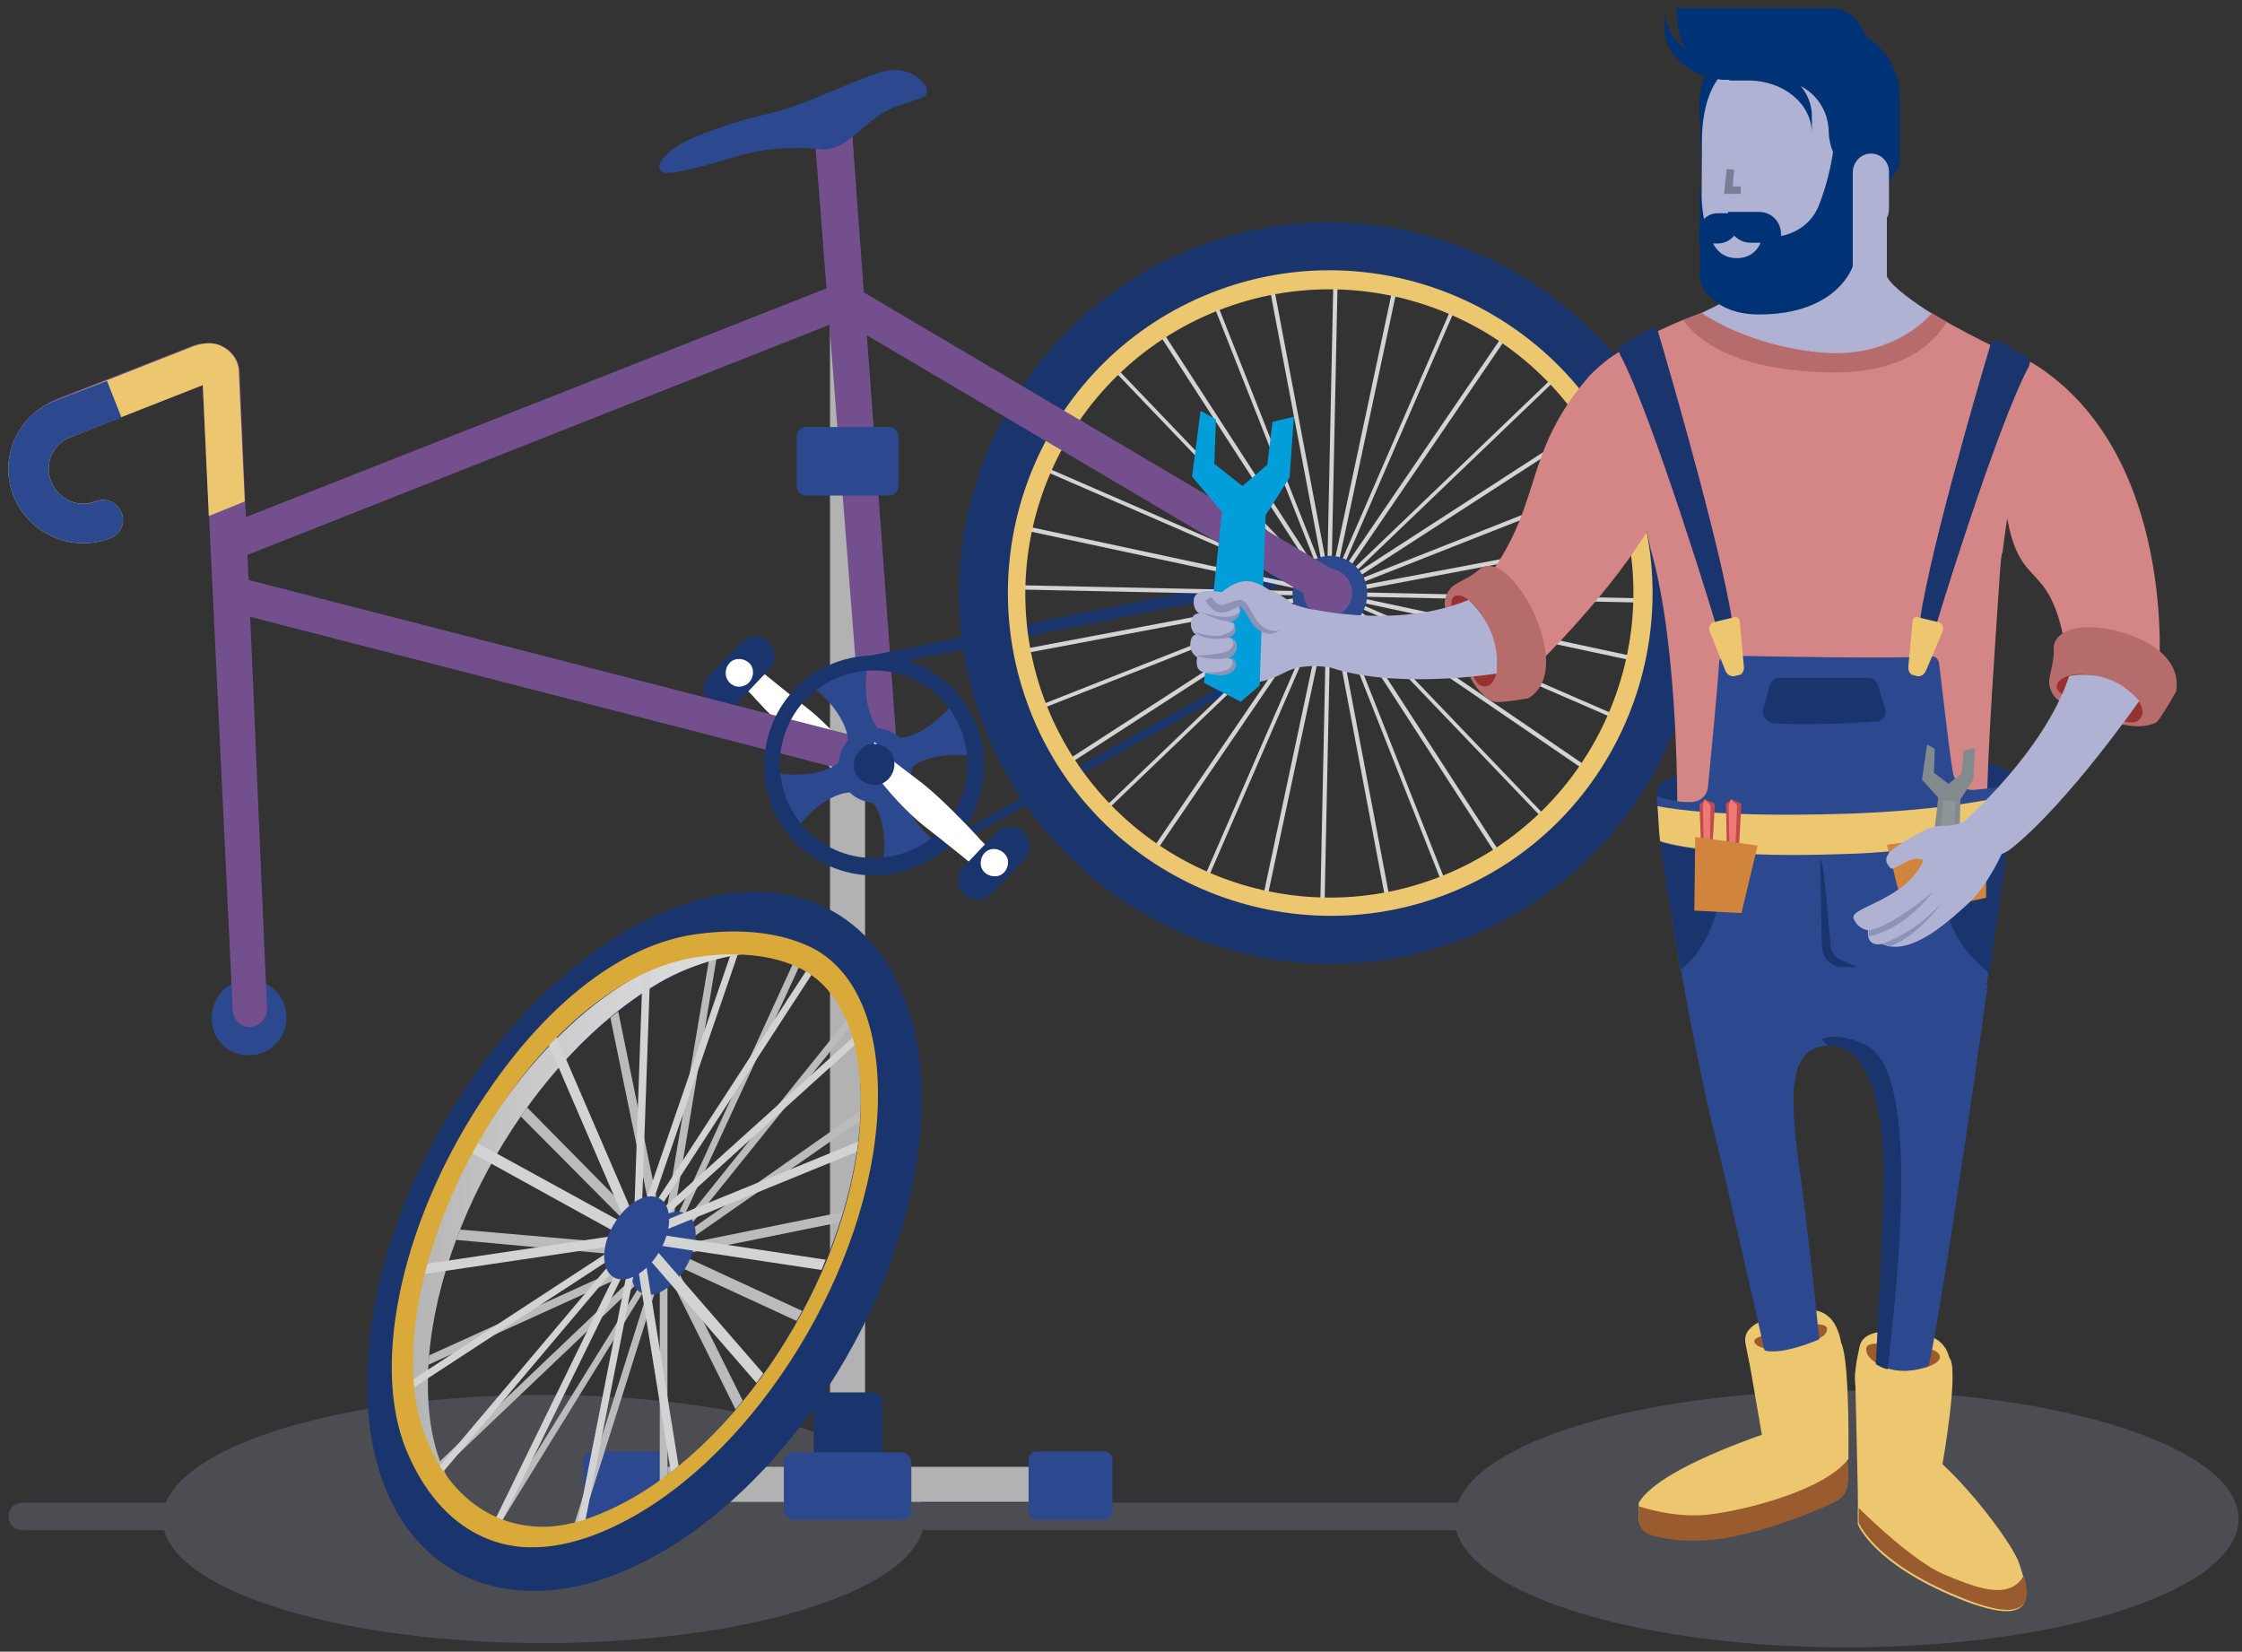 <svg width="262" height="193" viewBox="0 0 262 193" fill="none" xmlns="http://www.w3.org/2000/svg">
<rect x="0" y="0" width="262" height="193" fill="#333333" stroke="none"/>
<path fill-rule="evenodd" clip-rule="evenodd" d="M215.8 192.5C241.095 192.5 261.6 185.784 261.6 177.5C261.6 169.216 241.095 162.5 215.8 162.5C192.469 162.5 173.212 168.214 170.363 175.602H107.622C104.768 168.491 86.102 163 63.5 163C40.898 163 22.232 168.491 19.378 175.602H2.6C1.7 175.602 1 176.302 1 177.202C1 178.102 1.7 178.802 2.6 178.802H19.177C21.197 186.2 40.27 192 63.5 192C86.73 192 105.803 186.2 107.823 178.802H170.17C172.184 186.476 191.844 192.5 215.8 192.5Z" fill="#AFB2D3" fill-opacity="0.2"/>
<path d="M126.9 171.402H71.3V175.502H126.9V171.402Z" fill="#B2B2B2"/>
<path d="M96.994 35.783L96.994 166.883H101.094L101.094 35.783H96.994Z" fill="#B2B2B2"/>
<path d="M100.3 92.7C100.3 92.7 99.4 92 98.9 91.3C98.5 90.6 96.5 89.3 94.5 87.7C92.5 86.1 89.4 82.9 88.4 81.8C87.5 80.7 85.1 78.6 85.1 78.6L88.4 78C88.4 78 92.2 81.1 94.4 82.8C96.6 84.5 99.1 87.4 99.7 88.3C100.3 89.2 101.4 89.5 101.4 89.5L100.3 92.7Z" fill="white"/>
<path d="M86.1 82.202L89.9 78.202C90.8 77.302 90.7 75.902 89.8 75.002C88.9 74.102 87.5 74.202 86.6 75.102L82.8 79.102C82 80.002 82.1 81.402 83 82.302C83.8 83.102 85.2 83.102 86.1 82.202Z" fill="#1A356D"/>
<path d="M87 80.103C87.8 79.803 88.2 78.803 87.9 78.004C87.6 77.204 86.6 76.803 85.8 77.103C85 77.403 84.6 78.403 84.9 79.204C85.2 80.004 86.1 80.504 87 80.103Z" fill="white"/>
<path d="M27.5 114.802C25.3 115.702 24.2 118.202 25 120.502C25.8 122.802 28.4 123.902 30.7 123.002C33 122.102 34 119.602 33.2 117.302C32.3 115.002 29.7 113.902 27.5 114.802Z" fill="#2C4990"/>
<path d="M100.6 36.503L28 65.203L26.5 61.303L99.1 32.703L100.6 36.503Z" fill="#73508D"/>
<path d="M103.4 86.902L27.6 67.402L27 71.502L102.7 91.002L103.4 86.902Z" fill="#73508D"/>
<path d="M22.5 40.401C22.5 40.401 24.3 39.701 25.9 40.401C28 41.401 28 43.301 28 43.301L31.2 117.901C31.2 119.001 30.4 119.901 29.3 120.001C28.2 120.101 27.3 119.201 27.2 118.101L23.7 45.001L8.3 51.001C6.4 51.701 5.3 53.701 5.7 55.701C6.2 58.101 8.8 59.401 11 58.601C12.1 58.201 13.4 58.601 13.9 59.601C14.6 60.901 14 62.401 12.7 62.901C8.2 64.701 3 62.201 1.4 57.401C-1.43051e-06 53.001 2.5 48.301 6.7 46.601L22.5 40.401Z" fill="#73508D"/>
<path d="M25.8 40.4C27.9 41.4 27.9 43.3 27.9 43.3L28.6 58.6L24.4 60.3L23.7 45L8.2 51.1C6.2 51.9 5.1 54.2 6 56.3C6.9 58.4 9.1 59.4 11.2 58.6C12.4 58.1 13.7 58.7 14.2 59.9C14.7 61.1 14.1 62.4 12.9 62.9C8.4 64.6 3.4 62.4 1.6 58C-0.2 53.6 2 48.5 6.5 46.8L22.5 40.5C22.5 40.5 24.3 39.7 25.8 40.4Z" fill="#EDC770"/>
<path d="M1.6 58C-0.2 53.6 2 48.5 6.5 46.8L12.5 44.5L14.2 48.8L8.2 51.1C6.2 51.9 5.1 54.2 6 56.3C6.9 58.4 9.1 59.4 11.2 58.6C12.4 58.1 13.7 58.7 14.2 59.9C14.7 61.1 14.1 62.4 12.9 62.9C8.4 64.6 3.4 62.4 1.6 58Z" fill="#2C4990"/>
<path d="M95 13.302L99.3 11.602L105.1 91.402L101.1 91.602L95 13.302Z" fill="#73508D"/>
<path d="M103.5 13.002C101.5 14.102 99.6 16.302 98.1 17.002C96.6 17.702 96.1 17.402 94.1 17.302C92.1 17.302 89.6 17.202 86 18.302C82.3 19.402 79.1 20.302 77.8 20.202C76.5 20.102 76.8 18.602 79.1 17.102C81.3 15.702 86.4 14.002 90.2 13.202C93.9 12.302 98.6 9.902 102.1 8.702C105.5 7.402 107.2 8.902 107.9 9.702C108.6 10.402 108.2 11.102 108.2 11.102C108 11.502 105.5 12.002 103.5 13.002Z" fill="#2C4990"/>
<path d="M156.8 73.503L156.3 72.703L109.3 98.903L109.8 99.703L156.8 73.503Z" fill="#1A356D"/>
<path d="M153.5 66.203L153.8 67.603L100.5 78.303L100.2 76.903L153.5 66.203Z" fill="#1A356D"/>
<path d="M113.1 85.002L113.5 88.302C113.5 88.302 109 87.702 106.6 89.602C106.5 90.602 106.2 91.602 105.4 92.402C105.7 95.402 109.2 98.302 109.2 98.302L106.5 100.302L103.2 100.702C103.2 100.702 103.9 96.202 102 93.802C101 93.702 100 93.302 99.3 92.602C96.2 92.802 93.4 96.402 93.4 96.402L91.4 93.702L91 90.402C91 90.402 95.6 91.102 98 89.102C98.1 88.102 98.5 87.202 99.1 86.502C98.9 83.402 95.3 80.502 95.3 80.502L98 78.502L101.3 78.102C101.3 78.102 100.6 82.702 102.6 85.102C103.6 85.202 104.5 85.602 105.2 86.202C108.3 86.002 111.2 82.402 111.2 82.402L113.1 85.002Z" fill="#2C4990"/>
<path d="M114.1 84.701C111.5 78.101 104 74.901 97.4 77.501C90.8 80.101 87.6 87.601 90.2 94.201C92.8 100.801 100.3 104.001 106.9 101.401C113.5 98.701 116.7 91.201 114.1 84.701ZM112.3 85.301C114.5 90.901 111.8 97.301 106.1 99.501C100.5 101.701 94.1 99.001 91.9 93.301C89.7 87.701 92.4 81.301 98.1 79.101C103.8 76.901 110.2 79.701 112.3 85.301Z" fill="#1A356D"/>
<path d="M102.2 86.703C102.2 86.703 103.1 87.403 103.6 88.103C104 88.803 106 90.103 108 91.703C110 93.303 113.1 96.503 114.1 97.603C115 98.703 117.4 100.803 117.4 100.803L114.1 101.403C114.1 101.403 110.3 98.303 108.1 96.603C105.9 94.903 103.4 92.003 102.8 91.103C102.2 90.203 101.1 89.903 101.1 89.903L102.2 86.703Z" fill="white"/>
<path d="M116.4 97.301L112.6 101.301C111.7 102.201 111.8 103.601 112.7 104.501C113.6 105.401 115 105.301 115.9 104.401L119.7 100.401C120.6 99.501 120.5 98.101 119.6 97.201C118.7 96.401 117.3 96.401 116.4 97.301Z" fill="#1A356D"/>
<path d="M115.6 99.303C114.8 99.603 114.4 100.603 114.7 101.403C115 102.203 116 102.603 116.8 102.303C117.6 102.003 118 101.003 117.7 100.203C117.3 99.403 116.4 99.003 115.6 99.303Z" fill="white"/>
<path d="M101.3 87.101C100.1 87.601 99.5 89.001 99.9 90.201C100.4 91.401 101.8 92.001 103 91.601C104.2 91.101 104.8 89.701 104.4 88.501C103.9 87.201 102.5 86.601 101.3 87.101Z" fill="#1A356D"/>
<path d="M170.5 107.002L170.1 107.202L140.3 31.802L140.7 31.602L170.5 107.002Z" fill="#D3D3D3"/>
<path d="M192.6 85.202L192.4 85.602L118.1 53.302L118.3 52.902L192.6 85.202Z" fill="#D3D3D3"/>
<path d="M193.1 54.703L117.7 84.403L117.5 84.003L193 54.203L193.1 54.703Z" fill="#D3D3D3"/>
<path d="M171.7 32.302L139.4 106.702L139 106.502L171.3 32.102L171.7 32.302Z" fill="#D3D3D3"/>
<path d="M156.4 28.801L154.7 109.901H154.2L155.9 28.801H156.4Z" fill="#D3D3D3"/>
<path d="M183.6 98.502L183.3 98.802L127.2 40.202L127.5 39.902L183.6 98.502Z" fill="#D3D3D3"/>
<path d="M195.9 70.001V70.501L114.9 68.801V68.301L195.9 70.001Z" fill="#D3D3D3"/>
<path d="M184.8 41.503L126.3 97.603L126 97.303L184.5 41.203L184.8 41.503Z" fill="#D3D3D3"/>
<path d="M148.1 29.5L163.2 109.2L162.7 109.3L147.6 29.6L148.1 29.5Z" fill="#D3D3D3"/>
<path d="M189 92.001L188.7 92.401L121.8 46.701L122.1 46.301L189 92.001Z" fill="#D3D3D3"/>
<path d="M195.2 61.602L195.3 62.102L115.7 77.102L115.6 76.602L195.2 61.602Z" fill="#D3D3D3"/>
<path d="M178.4 36.003L132.7 103.003L132.3 102.703L178 35.703L178.4 36.003Z" fill="#D3D3D3"/>
<path d="M164.1 29.803L147.2 109.103L146.7 109.003L163.6 29.703L164.1 29.803Z" fill="#D3D3D3"/>
<path d="M177.6 103.202L177.2 103.502L133.1 35.402L133.5 35.102L177.6 103.202Z" fill="#D3D3D3"/>
<path d="M195.1 77.602L195 78.102L115.7 61.102L115.8 60.602L195.1 77.602Z" fill="#D3D3D3"/>
<path d="M189.5 47.502L121.5 91.502L121.2 91.102L189.2 47.102L189.5 47.502Z" fill="#D3D3D3"/>
<path d="M193.4 54.403C185.1 33.503 161.3 23.103 140.4 31.403C119.5 39.703 109.1 63.503 117.4 84.403C125.7 105.303 149.5 115.703 170.4 107.403C191.3 99.103 201.6 75.303 193.4 54.403ZM188.4 56.303C195.6 74.503 186.6 95.203 168.4 102.403C150.2 109.603 129.5 100.603 122.3 82.403C115.1 64.203 124.1 43.503 142.3 36.303C160.5 29.103 181.2 38.003 188.4 56.303Z" fill="#EDC770"/>
<path d="M153.8 65.3C151.6 66.2 150.5 68.7 151.3 71C152.2 73.2 154.7 74.4 157 73.5C159.3 72.6 160.3 70.1 159.5 67.8C158.6 65.5 156 64.3 153.8 65.3Z" fill="#2C4990"/>
<path d="M195.7 53.4C186.9 31.2 161.7 20.2 139.5 29C117.3 37.8 106.3 63 115.1 85.2C123.9 107.4 149.1 118.4 171.3 109.6C193.5 100.8 204.5 75.7 195.7 53.4ZM190.5 55.5C198.1 74.9 188.6 96.8 169.3 104.4C150 112 128 102.5 120.4 83.1C112.8 63.7 122.3 41.8 141.6 34.2C160.9 26.6 182.8 36.1 190.5 55.5Z" fill="#1A356D"/>
<path d="M157.8 68.202C158.4 69.602 157.7 71.302 156.2 71.902C154.8 72.502 153.1 71.802 152.5 70.302C152.4 70.002 152.3 69.602 152.3 69.302L98.8 37.702L100.5 33.902L155.5 66.402C156.5 66.602 157.4 67.202 157.8 68.202Z" fill="#73508D"/>
<path d="M77 177.602H69.2C68.6 177.602 68.2 177.202 68.2 176.602V170.602C68.2 170.002 68.6 169.602 69.2 169.602H77C77.6 169.602 78 170.002 78 170.602V176.602C78 177.102 77.6 177.602 77 177.602Z" fill="#2C4990"/>
<path d="M95.1 171.503V163.703C95.1 163.103 95.5 162.703 96.1 162.703H102.1C102.7 162.703 103.1 163.103 103.1 163.703V171.503C103.1 172.103 102.7 172.503 102.1 172.503H96.1C95.5 172.503 95.1 172.003 95.1 171.503Z" fill="#1A356D"/>
<path d="M129 177.602H121.2C120.6 177.602 120.2 177.202 120.2 176.602V170.602C120.2 170.002 120.6 169.602 121.2 169.602H129C129.6 169.602 130 170.002 130 170.602V176.602C130 177.102 129.5 177.602 129 177.602Z" fill="#2C4990"/>
<path d="M105.3 177.603H92.8C92.1 177.603 91.6 177.003 91.6 176.403V170.903C91.6 170.203 92.2 169.703 92.8 169.703H105.3C106 169.703 106.5 170.303 106.5 170.903V176.403C106.6 177.003 106 177.603 105.3 177.603Z" fill="#2C4990"/>
<path d="M103.9 57.902H94.2C93.6 57.902 93.1 57.402 93.1 56.802V51.002C93.1 50.402 93.6 49.902 94.2 49.902H103.9C104.5 49.902 105 50.402 105 51.002V56.802C105 57.402 104.5 57.902 103.9 57.902Z" fill="#2C4990"/>
<path d="M50.1 172.003L50.4 172.903L75.6 148.903L55.9 180.703L56.5 181.203L76.2 149.303L65.4 183.503L66.3 183.403L77.1 149.203V179.903L78 179.303V148.703L88.8 170.403L89.7 169.503L78.9 147.803L98.6 156.903L99.2 155.703L79.5 146.603L104.7 141.503L105 140.303L79.8 145.403L106.2 127.003L106.1 125.903L79.7 144.403L102.7 115.803L102.2 115.103L79.2 143.703L94.8 109.903L94 109.703L78.5 143.503L84 110.403L83.1 110.703L77.5 143.803L72 117.003L71.1 117.803L76.6 144.603L61 128.803L60.3 129.903L75.9 145.603L52.9 143.603L52.4 144.803L75.4 146.903L49 158.903L48.9 160.003L75.3 148.003L50.1 172.003Z" fill="#BBBBBB"/>
<path d="M77.5 150.802C79.6 149.602 81.3 146.702 81.3 144.302C81.3 141.902 79.6 140.902 77.5 142.102C75.4 143.302 73.7 146.202 73.7 148.602C73.8 151.002 75.5 152.002 77.5 150.802Z" fill="#2C4990"/>
<path d="M62.4 185.903C67.1 185.903 72 184.403 77.1 181.503C94.3 171.603 107.7 148.303 107.7 128.403C107.7 113.703 100 104.203 88.2 104.203C83.5 104.203 78.6 105.703 73.5 108.603C56.3 118.503 42.9 141.803 42.9 161.703C42.9 176.503 50.5 185.903 62.4 185.903ZM77.1 114.903C81 112.603 84.9 111.403 88.2 111.403C96 111.403 100.6 117.803 100.6 128.503C100.6 145.703 88.4 166.803 73.5 175.403C69.6 177.703 65.7 178.903 62.4 178.903C54.6 178.903 50 172.503 50 161.803C50 144.503 62.1 123.503 77.1 114.903Z" fill="#1A356D"/>
<path d="M98.7 118.205C97.8 116.105 96.5 114.305 94.7 113.305C96.3 114.505 97.7 116.105 98.7 118.205Z" fill="#5C5C5C"/>
<path d="M59.3 178.403C53.4 176.903 50 170.903 50 161.703C50 144.503 62.2 123.403 77.1 114.803C81 112.503 86.4 111.103 89.8 111.403C66.8 106.003 41 148.203 49 168.303C51.1 174.003 54.9 178.003 59.3 178.403Z" fill="url(#paint0_linear)"/>
<path d="M47.8 162.502L72.3 146.502L50.7 172.102C50.8 172.302 51 172.602 51.1 172.802L72.7 147.202L57.6 178.102C57.9 178.202 58.1 178.202 58.4 178.302L73.5 147.502L67.5 178.002C67.8 177.902 68.1 177.802 68.4 177.702L74.4 147.202L78.4 172.002C78.7 171.802 79 171.502 79.3 171.302L75.3 146.502L88.4 161.602C88.7 161.202 88.9 160.902 89.2 160.502L76.1 145.402L96 148.402C96.2 148.002 96.3 147.602 96.5 147.202L76.6 144.202L100.1 134.602C100.2 134.202 100.2 133.802 100.3 133.402L76.8 143.002L100 122.002C99.9 121.702 99.9 121.402 99.8 121.102L76.5 142.102L95.1 113.502C94.9 113.302 94.7 113.202 94.5 113.002L75.9 141.602L86.4 111.002C86.1 111.002 85.9 111.002 85.6 110.902L75 141.702L76 113.002C75.7 113.102 75.4 113.302 75.1 113.402L74.1 142.202L65 121.102C64.7 121.402 64.4 121.702 64.1 122.002L73.2 143.102L55.7 133.502C55.5 133.902 55.3 134.302 55.1 134.702L72.5 144.302L49.7 147.702C49.6 148.102 49.5 148.502 49.4 148.902L72.3 145.502L47.8 161.502C47.8 161.802 47.8 162.202 47.8 162.502Z" fill="#D3D3D3"/>
<path d="M74.4 149.001C76.5 147.801 78.2 144.901 78.2 142.501C78.2 140.101 76.5 139.101 74.4 140.301C72.3 141.501 70.6 144.401 70.6 146.801C70.6 149.201 72.3 150.201 74.4 149.001Z" fill="#2C4990"/>
<path d="M62.3 180.804C65.9 180.804 70 179.504 74.2 177.104C89.9 168.104 102.6 146.004 102.6 127.904C102.6 119.304 99.8 113.204 94.8 110.704C91.1 108.904 86.5 108.504 81.8 109.104C73.1 110.104 64.2 116.904 56.9 127.704C47.2 141.904 43.2 159.104 47.5 169.504C52.4 181.204 61.2 180.804 62.3 180.804ZM81.7 111.804C85.8 111.204 90.3 111.504 93.6 113.204C98.1 115.504 100.6 121.004 100.6 128.804C100.6 145.804 88.6 166.504 74 175.004C70.1 177.204 66.4 178.504 63.1 178.404C56.4 178.204 52 173.604 49.8 168.104C42.7 150.304 61.3 114.604 81.7 111.804Z" fill="#D9AA3A"/>
<path d="M205.1 26.402C205.1 26.402 206 31.602 204.8 33.102C203.6 34.602 195.9 37.902 195.9 37.902C195.9 37.902 198.2 45.602 211.8 45.602C225.4 45.602 229.4 38.802 229.4 38.802C229.4 38.802 220.8 34.102 220.4 32.002C220 29.902 220.4 22.5 220.4 22.5L205.1 26.402Z" fill="#AFB2D3"/>
<path d="M201.7 90C201.7 90 193.7 89.8 193.6 92.6C193.5 95.4 200.3 98.1 212 98.7C223.7 99.4 234.9 95.3 235.3 91.7C235.7 88.1 227.6 89.2 222.9 89.4C218.2 89.6 201.7 90 201.7 90Z" fill="#1A356D"/>
<path d="M237.5 42.402C233 40.902 225.7 36.602 225.7 36.602C225.7 36.602 221.4 42.002 212.7 41.202C204.1 40.402 198.8 36.602 198.8 36.602C198.8 36.602 194.6 37.902 189.1 41.202C188.2 41.702 187.5 42.302 186.8 42.902C187.8 46.002 191.4 56.702 192.9 64.202C196.3 75.902 196 95.902 196 95.902C207.5 98.602 232.2 94.402 232.2 94.402C232.2 88.302 233.3 73.102 233.7 67.102C233.8 65.502 233.9 64.602 234 64.602C234.8 58.202 236.8 46.902 237.6 42.602C237.5 42.602 237.5 42.402 237.5 42.402Z" fill="#D48686"/>
<path d="M213.3 43.502C222 43.802 225.8 40.402 227.5 37.602C226.4 37.002 225.8 36.602 225.8 36.602C225.8 36.602 221.5 42.002 212.8 41.202C204.2 40.402 198.9 36.602 198.9 36.602C198.9 36.602 198.1 36.902 196.7 37.402C198.3 39.702 202.6 43.202 213.3 43.502Z" fill="#B76C6C"/>
<path d="M230.7 92.302C229.5 92.402 228.4 91.402 228.2 90.202C227.6 86.402 226.9 79.802 226.6 77.502C226.5 77.002 226.2 76.702 225.8 76.702C221.7 77.002 205.5 76.702 201.7 76.602C201.3 76.602 200.9 77.002 200.9 77.402C200.7 80.602 199.9 88.802 199.6 91.902C199.5 92.902 198.8 93.602 197.9 93.702C195.9 93.902 193.6 93.002 193.6 93.002C193.8 97.002 195 105.402 196.4 113.402C198.2 116.402 203.1 121.902 213.6 121.902C223.7 121.902 229.6 117.402 232.2 114.802C234 102.102 235.4 91.802 235.4 91.802L230.7 92.302Z" fill="#2C4990"/>
<path d="M201.7 98.901C201.7 98.901 201.7 99.201 201.7 99.601C205 99.901 209.4 100.001 215.3 99.801C219.9 99.701 223.8 99.201 227 98.701C227.1 98.201 227.1 98.001 227.1 98.001C227.1 98.001 227 98.301 227 98.701C230.6 98.101 233.2 97.401 234.8 96.901C235.1 95.001 235.3 93.701 235.4 92.801C232.6 93.501 225.8 94.801 215.3 95.101C201.5 95.501 195.8 94.601 193.7 94.201C193.8 95.301 193.8 96.701 194 98.301C195.3 98.701 197.7 99.201 201.7 99.501C201.7 99.101 201.7 98.901 201.7 98.901Z" fill="#EDC770"/>
<path d="M201.7 99.602C197.7 99.302 195.3 98.802 194 98.402C194.6 102.602 195.5 108.002 196.4 113.302C201 109.902 201.6 102.002 201.7 99.602Z" fill="#1A356D"/>
<path d="M227 98.702C226.6 101.102 226 108.902 232.5 113.702C233.5 106.902 234.3 100.802 234.9 96.902C233.2 97.402 230.5 98.102 227 98.702Z" fill="#1A356D"/>
<path d="M212.7 100.301L212.9 110.501C212.9 111.901 214 113.001 215.3 113.001H217.1L215.2 112.201C214.4 111.901 213.9 111.101 213.9 110.201C213.6 107.301 213.2 100.601 212.7 100.301Z" fill="#1A356D"/>
<path d="M237.1 42.802C237.2 42.602 237.2 42.402 237.2 42.202C237.2 42.002 237 41.802 236.8 41.702L233.6 39.802C233.4 39.702 233.2 39.702 233 39.802C232.8 39.902 232.6 40.102 232.6 40.302C231.1 45.302 224.7 67.202 224.2 74.002H226C225.9 74.002 233.4 49.602 237.1 42.802Z" fill="#1A356D"/>
<path d="M227 73.802C227.1 73.602 227.1 73.302 227 73.102C226.9 72.902 226.7 72.702 226.5 72.702C225.8 72.502 224.7 72.302 224.1 72.102C224 72.102 223.8 72.102 223.7 72.202C223.6 72.302 223.5 72.402 223.5 72.602L223 78.002C223 78.502 223.3 78.902 223.7 78.902L224 79.002C224.5 79.102 224.9 78.802 225.1 78.302L227 73.802Z" fill="#EDC770"/>
<path d="M189.3 41.403C189.2 41.203 189.2 41.003 189.2 40.803C189.3 40.603 189.4 40.403 189.6 40.303L192.8 38.403C193 38.303 193.2 38.303 193.4 38.403C193.6 38.503 193.8 38.703 193.8 38.903C195.3 43.903 202 67.203 202.6 74.003H200.8C200.9 74.003 193 48.203 189.3 41.403Z" fill="#1A356D"/>
<path d="M199.8 73.802C199.7 73.602 199.7 73.302 199.8 73.102C199.9 72.902 200.1 72.702 200.3 72.702C201 72.502 202.1 72.302 202.7 72.102C202.8 72.102 203 72.102 203.1 72.202C203.2 72.302 203.3 72.402 203.3 72.602L203.8 78.002C203.8 78.502 203.5 78.902 203.1 78.902L202.7 79.002C202.2 79.102 201.8 78.802 201.6 78.302L199.8 73.802Z" fill="#EDC770"/>
<path d="M206.8 80.103C207 79.503 207.5 79.203 208 79.203H218.3C218.9 79.203 219.3 79.603 219.5 80.203L220.3 82.803C220.4 83.103 220.4 83.503 220.2 83.803C220 84.103 219.7 84.303 219.4 84.303C216.7 84.503 210.6 84.803 207.2 84.503C206.8 84.503 206.5 84.203 206.2 83.903C206 83.503 205.9 83.103 206.1 82.703L206.8 80.103Z" fill="#1A356D"/>
<path d="M187.4 42.5C187.4 42.5 186.4 43.1 185.5 44.2C178 53 180.3 58.6 174 67.3L178.9 78.4C178.9 78.4 188.9 68.9 193.7 60L187.4 42.5Z" fill="#D48686"/>
<path d="M169.8 72.798C169.8 72.798 167.9 70.898 169.4 68.898C169.9 68.098 171.6 67.698 172.8 66.598C174 65.398 176.2 66.498 178.2 69.698C180.2 72.798 182.4 79.298 178.6 81.598C178.6 81.598 175.2 82.198 174.6 81.998C173.9 81.798 171.2 80.498 169.8 72.798Z" fill="#B76C6C"/>
<path d="M169.7 71.2C169.7 71.2 169.3 69.9 170.1 69.6C170.9 69.3 173.1 70.6 174.4 74.4C175.7 78.2 174.6 80.8 173 80.1C171.6 79.5 169.7 71.2 169.7 71.2Z" fill="#97332E"/>
<path d="M153.4 71.202C153.4 71.202 163.5 73.502 171.6 70.102C171.6 70.102 175.5 73.202 174.9 78.702C174.9 78.702 162.7 80.702 154.9 77.802C152 76.702 153.4 71.202 153.4 71.202Z" fill="#AFB2D3"/>
<path d="M151.1 70.601C153.4 71.401 155.6 71.601 155.6 71.601L155.4 78.001C155.4 78.001 152.4 77.401 150.3 78.501C148.2 79.601 145.8 80.401 143.3 79.301C143.3 79.301 141 79.201 141.1 77.301C141.2 75.401 140.8 70.101 143.9 69.601C146.9 69.101 147.7 68.501 149.1 69.201C150.4 70.001 151.1 70.601 151.1 70.601Z" fill="#AFB2D3"/>
<path d="M222.1 155.7C222.1 155.7 217.8 154.9 217.3 157.4C216.8 159.9 215.3 165.2 221.6 166.3C227.9 167.4 228.3 162.3 228.1 160.5C227.8 158.8 228.1 155.5 222.1 155.7Z" fill="#EDC770"/>
<path d="M222.3 157.501C222.3 157.501 218.3 156.401 218.1 157.501C217.9 158.601 219.5 159.801 221.7 160.101C223.9 160.401 226.7 159.501 226.7 158.601C226.7 157.601 224.4 157.201 222.3 157.501Z" fill="#9A5C2E"/>
<path d="M213.9 122.101C218.9 122.201 220 130.601 220.2 135.001C220.4 139.501 219.3 159.301 219.3 159.301C222.1 161.101 225.4 159.601 225.4 159.601C226.7 153.701 229.9 132.201 232.3 115.001C228.1 114.401 221.1 115.101 213.9 122.101Z" fill="#2C4990"/>
<path d="M218 122.101C213.8 120.101 212 121.601 211.3 122.901C211.8 122.501 212.5 122.201 213.4 122.201C218.8 121.801 219.9 130.501 220.1 135.101C220.3 139.601 219.2 159.401 219.2 159.401C219.7 159.701 220.1 159.901 220.6 160.001C221.9 148.301 224.4 125.101 218 122.101Z" fill="#1A356D"/>
<path d="M216.8 160.702C216.8 159.702 217.8 159.202 217.6 159.102C221.9 163.102 227.7 158.602 227.7 158.602C229.1 159.202 227 171.102 227 171.102C230.9 174.702 235.4 180.802 236 182.802C236.8 185.402 239 190.902 228.9 186.802C218.8 182.702 217.1 178.102 217.1 178.102C217.1 178.102 217.1 177.402 217.1 176.402C217.2 176.202 216.8 161.702 216.8 160.702Z" fill="#EDC770"/>
<path d="M227 183.899C223.7 182.399 218.8 177.799 217.2 176.199C217.2 177.299 217.2 177.899 217.2 177.899C217.2 177.899 218.9 182.499 229 186.599C237.4 190.099 237.3 186.799 236.5 184.099C234.8 187.199 230.6 185.399 227 183.899Z" fill="#9A5C2E"/>
<path d="M209.7 166.404C209.7 166.404 194.2 171.004 191.5 175.604V177.404C191.5 178.204 192 178.904 192.7 179.204C194.6 179.804 198.4 180.504 203.7 179.204C209 177.904 212.8 176.204 214.6 175.304C215.4 174.904 215.9 174.104 215.9 173.204C216 170.904 215.9 166.704 213.3 165.804C209.7 164.704 209.7 166.404 209.7 166.404Z" fill="#EDC770"/>
<path d="M199.5 177.005C196.4 177.305 193.3 176.605 191.5 176.005V177.505C191.5 178.305 192 179.005 192.7 179.305C194.6 179.905 198.4 180.605 203.7 179.305C209 178.005 212.8 176.305 214.6 175.405C215.4 175.005 215.9 174.205 215.9 173.305C215.9 172.605 216 171.605 215.9 170.605C213 174.205 203.9 176.505 199.5 177.005Z" fill="#9A5C2E"/>
<path d="M208.5 153.703C208.5 153.703 203.3 154.203 204 157.103C204.6 160.003 204.8 163.503 210 162.403C215.2 161.303 215.7 159.503 215.3 157.703C215 155.903 214.4 151.403 208.5 153.703Z" fill="#EDC770"/>
<path d="M207.7 155.704C207.7 155.704 205 156.104 205 156.704C205 157.404 207.1 158.204 209.8 157.404C212.5 156.604 213.6 156.104 213.5 155.204C213.3 154.404 210.4 154.704 207.7 155.704Z" fill="#9A5C2E"/>
<path d="M213.4 122.203C213.5 122.203 213.5 122.203 213.6 122.203C207.8 116.103 200.2 114.003 196.5 113.703C197.8 121.103 199.3 128.003 199.9 130.603C201.3 136.003 206.2 157.803 206.2 157.803C208.3 158.403 212.6 156.503 212.6 156.503C212.6 156.503 211.6 146.503 210.6 138.903C209.6 131.203 208 122.503 213.4 122.203Z" fill="#2C4990"/>
<path d="M205.9 167.704L204.4 159.004C204.4 159.004 214.4 158.504 215.2 157.004C216.2 159.404 216 170.604 216 170.604L205.9 167.704Z" fill="#EDC770"/>
<path d="M229.1 93.4L230.6 91.1L230.8 87.4L229.5 87.7L229.2 90.4L227.7 91.6L226 90.3L226.1 87.5L225.2 87L224.6 91.1L226.5 93.2L225.3 103.7L227.6 104.8L228.8 103.8L229.1 93.4Z" fill="#838A8D"/>
<path d="M228.5 93.6L228.2 103.4L227.6 104.8L226.3 103.4L227.1 93.5L228.5 93.6Z" fill="#8E9598"/>
<path d="M201.8 99.302L201.1 100.502V102.402L201.8 102.202L201.9 100.802L202.6 100.102L203.5 100.802V102.202L204 102.402L204.2 100.302L203.2 99.302L203.5 93.902L202.3 93.402L201.7 93.902L201.8 99.302Z" fill="#C04A4E"/>
<path d="M202.1 99.102L202 94.102L202.3 93.402L203 94.102L202.8 99.202L202.1 99.102Z" fill="#ED7874"/>
<path d="M198.8 99.302L198.1 100.502V102.502L198.7 102.302L198.8 100.902L199.5 100.202L200.5 100.802V102.202L201 102.502L201.1 100.402L200.1 99.302L200.4 93.902L199.2 93.402L198.6 94.002L198.8 99.302Z" fill="#C04A4E"/>
<path d="M199.1 99.202L199 94.202L199.2 93.402L199.9 94.102L199.8 99.202H199.1Z" fill="#ED7874"/>
<path d="M205.4 98.801L198.1 97.801L198 106.401L203.5 106.701L205.4 98.801Z" fill="#D1843B"/>
<path d="M232.1 97.203V104.903L222.6 107.003L220.5 98.703L232.1 97.203Z" fill="#D1843B"/>
<path d="M147.9 60.2L150.7 55.8L151.2 48.7L148.7 49.3L148.1 54.3L145.2 56.8L141.9 54.2L142.1 49L140.3 48L139.3 55.7L142.8 59.8L140.7 79.8L145 82L147.2 80.1L147.9 60.2Z" fill="#019EDA"/>
<path d="M150.6 71.103C150.6 71.103 150.8 74.503 148 73.803C148 73.803 146.1 72.203 145.6 70.803C145.6 70.803 145.5 70.003 144.7 70.603C144.7 70.603 145.6 72.103 143.6 72.703C143.6 72.703 144.6 72.603 144.2 73.603C143.8 74.603 143.1 74.503 143.1 74.503C143.1 74.503 144.7 74.303 144.5 75.803C144.5 75.803 144.3 76.703 143.4 76.903C143.4 76.903 144.3 76.803 144.2 77.903C144.2 77.903 143.4 79.503 140.5 78.503C140.5 78.503 139.6 78.303 139.9 76.803C139.9 76.803 139 76.303 139.1 75.203C139.2 74.003 139.8 74.203 139.8 74.203C139.8 74.203 139 73.703 139.2 72.603C139.4 71.503 140.2 71.703 140.2 71.703C140.2 71.703 139.4 71.403 139.5 70.103C139.6 68.803 141.6 69.003 142.8 69.203C142.8 69.203 144.8 67.303 146.7 68.103C148.7 68.703 150.6 71.103 150.6 71.103Z" fill="#AFB2D3"/>
<path d="M149.5 73.705C149.5 73.705 147.8 74.905 146.3 72.805C145.8 72.005 145.5 71.405 145.2 71.105C145.1 70.905 144.9 70.805 144.7 70.905C143.9 71.305 142.2 72.505 140.9 70.205L141.3 69.905C141.4 69.805 141.5 69.805 141.5 69.805L141.7 69.905C141.9 70.305 142.4 70.905 143.2 70.605C144.4 70.205 145.1 69.705 145.7 70.605C146.5 71.605 147 74.005 149.5 73.705Z" fill="#8D92B7"/>
<path d="M145 71.203C145 71.203 144.9 72.803 143.4 72.603C141.9 72.403 140.3 71.503 140.3 71.503C140.3 71.503 144.2 73.003 145 71.203Z" fill="#8D92B7"/>
<path d="M144.2 72.902C144.2 72.902 144.9 74.202 143.5 74.502C142 74.902 140.2 74.502 139.7 73.902C139.7 73.902 142.1 74.602 142.9 74.202C143.6 73.902 144.3 73.802 144.2 72.902Z" fill="#8D92B7"/>
<path d="M143.9 74.602C143.9 74.602 144.7 75.002 144.5 75.802C144.3 76.602 143.6 77.102 141.9 77.002C140.2 76.902 139.9 76.602 139.9 76.602C139.9 76.602 142.9 76.502 143.6 76.002C144.3 75.502 144.2 75.002 143.9 74.602Z" fill="#8D92B7"/>
<path d="M143.9 76.805C143.9 76.805 144.6 77.205 144.4 77.905C144.2 78.605 143 79.405 141 78.505C141.1 78.605 144.8 78.805 143.9 76.805Z" fill="#8D92B7"/>
<path d="M234.8 53.502C234.8 53.502 234 56.402 234.2 58.002C235.5 69.902 239.3 64.402 241.3 75.302L252.3 78.502C252.3 78.502 254.5 52.902 237.5 42.402L234.8 53.502Z" fill="#D48686"/>
<path d="M242.5 82.303C242.5 82.303 240 82.603 239.5 80.103C239.3 79.103 240.1 77.504 240 75.803C239.9 74.103 242.2 72.903 245.6 73.403C249.1 73.803 255.1 76.103 254.3 80.803C254.3 80.803 252.5 84.004 252 84.403C251.4 84.704 248.8 86.004 242.5 82.303Z" fill="#B76C6C"/>
<path d="M241.3 81.303C241.3 81.303 240.1 80.803 240.4 79.903C240.8 79.003 243 78.103 246.6 79.503C250.2 80.903 251.2 83.503 249.7 84.303C248.2 85.103 241.3 81.303 241.3 81.303Z" fill="#97332E"/>
<path d="M229.6 95.903C229.6 95.903 238.9 87.803 241.8 79.003C241.8 79.003 246.5 77.803 250 81.903C250 81.903 241.7 93.803 235.1 99.103C231.2 102.203 229.6 95.903 229.6 95.903Z" fill="#AFB2D3"/>
<path d="M234.1 99.402C234.1 99.402 232.4 103.302 230.2 105.402C228 107.402 223.3 111.902 219.9 110.302C219.9 110.302 218.1 110.802 218.3 108.702C218.3 108.702 217.1 108.602 216.6 107.302C216.2 106.002 222.6 105.202 224.7 100.702C224.7 100.602 224.7 100.502 224.7 100.502C224.7 100.402 224.6 100.402 224.5 100.402C224.1 100.302 223.5 100.302 222.6 100.802C221.3 101.502 221.1 101.702 220.8 101.302C220.1 100.502 220.2 99.702 222.6 98.302C225 96.902 225.7 96.502 227 96.502C228.2 96.502 229.2 96.302 230.2 95.602L234.1 99.402Z" fill="#AFB2D3"/>
<path d="M225.9 104.203C225.9 104.203 220.9 108.403 218.4 108.703V109.403C218.3 109.403 222 109.103 225.9 104.203Z" fill="#8D92B7"/>
<path d="M219.9 110.3C219.9 110.3 223.6 109.2 226.9 105.5C226.9 105.5 224.2 109.4 220.8 110.6L219.9 110.3Z" fill="#8D92B7"/>
<path d="M201.7 34.5V10.5H220.5V34.4C220.5 34.4 218.1 38.1 211.1 38.1C204.2 38.1 201.7 34.4 201.7 34.4V34.5Z" fill="#AFB2D3"/>
<path d="M199.671 31.501H206.33V26.957H199.671V31.501Z" fill="white"/>
<path d="M216.516 24.215H203.902V33.617C216.516 33.617 216.516 24.215 216.516 24.215Z" fill="#BF7A76"/>
<path d="M222 11.207V18.337C222 20.374 220.354 22.019 218.317 22.019L198.965 22.646L198.574 12.382C198.574 7.211 202.726 2.902 208.054 2.902H213.695C218.239 2.981 222 6.82 222 11.207Z" fill="#003375"/>
<path d="M198.887 16.458C198.887 12.462 200.063 6.508 206.487 6.508H209.464C216.672 6.508 215.889 14.264 215.889 14.264V29.464C215.889 29.464 209.464 36.985 198.809 32.911L198.887 16.458Z" fill="#AFB2D3"/>
<path d="M213.695 9.563V15.126C213.695 18.965 216.751 22.099 220.668 22.099V10.425C220.668 8.31 218.945 6.508 216.751 6.508C215.106 6.508 213.695 7.918 213.695 9.563Z" fill="#003375"/>
<path d="M216.516 20.139V26.564H218.631C219.806 26.564 220.746 25.623 220.746 24.448V20.061C220.746 18.886 219.806 17.945 218.631 17.945C217.456 17.945 216.516 18.964 216.516 20.139Z" fill="#AFB2D3"/>
<path d="M203.431 21.787H202.491L202.648 19.828L201.786 19.75L201.473 22.649H203.431V21.787Z" fill="black" fill-opacity="0.3"/>
<path d="M216.516 19.042V31.107C216.516 31.107 214.792 36.748 205.547 36.748C199.906 36.748 198.652 32.909 198.652 32.909V20.139C198.652 20.139 198.731 26.171 199.828 27.66C199.984 27.817 200.454 30.167 202.961 30.167C205.547 30.167 205.939 27.738 205.939 27.738C205.939 27.738 210.875 28.287 212.598 23.899C214.322 19.433 214.479 15.359 214.479 15.359L216.516 19.042Z" fill="#003375"/>
<path d="M194.5 1.102V3.139C194.5 6.586 197.869 9.328 201.943 9.328H204.137V7.369H201.943C197.869 7.369 194.5 4.549 194.5 1.102Z" fill="#003375"/>
<path d="M211.736 15.598V13.561C211.736 10.113 208.367 7.371 204.293 7.371H202.1V9.408H204.293C208.446 9.408 211.736 12.15 211.736 15.598Z" fill="#003375"/>
<path d="M214.087 0.945H195.91V1.102C195.91 5.646 198.496 9.329 201.786 9.329H218.709V7.37C218.631 3.844 216.594 0.945 214.087 0.945Z" fill="#003375"/>
<path d="M213.93 8.781L213.695 15.441C213.695 12.072 211.031 9.409 207.662 9.409L213.93 8.781Z" fill="#003375"/>
<path d="M208.132 27.347C208.132 25.937 207.035 24.762 205.547 24.762H201.943V25.702C201.943 27.191 203.118 28.366 204.607 28.366H208.211L208.132 27.347Z" fill="#003375"/>
<path d="M198.574 27.037C198.574 25.862 199.514 24.922 200.689 24.922H203.196V26.019C203.196 27.351 202.099 28.448 200.767 28.448H198.574V27.037Z" fill="#003375"/>
<defs>
<linearGradient id="paint0_linear" x1="89.743" y1="144.732" x2="47.45" y2="144.732" gradientUnits="userSpaceOnUse">
<stop stop-color="#DFDFDF"/>
<stop offset="0.287" stop-color="#D9D9D9"/>
<stop offset="0.659" stop-color="#C9C9C9"/>
<stop offset="1" stop-color="#B4B4B4"/>
</linearGradient>
</defs>
</svg>
